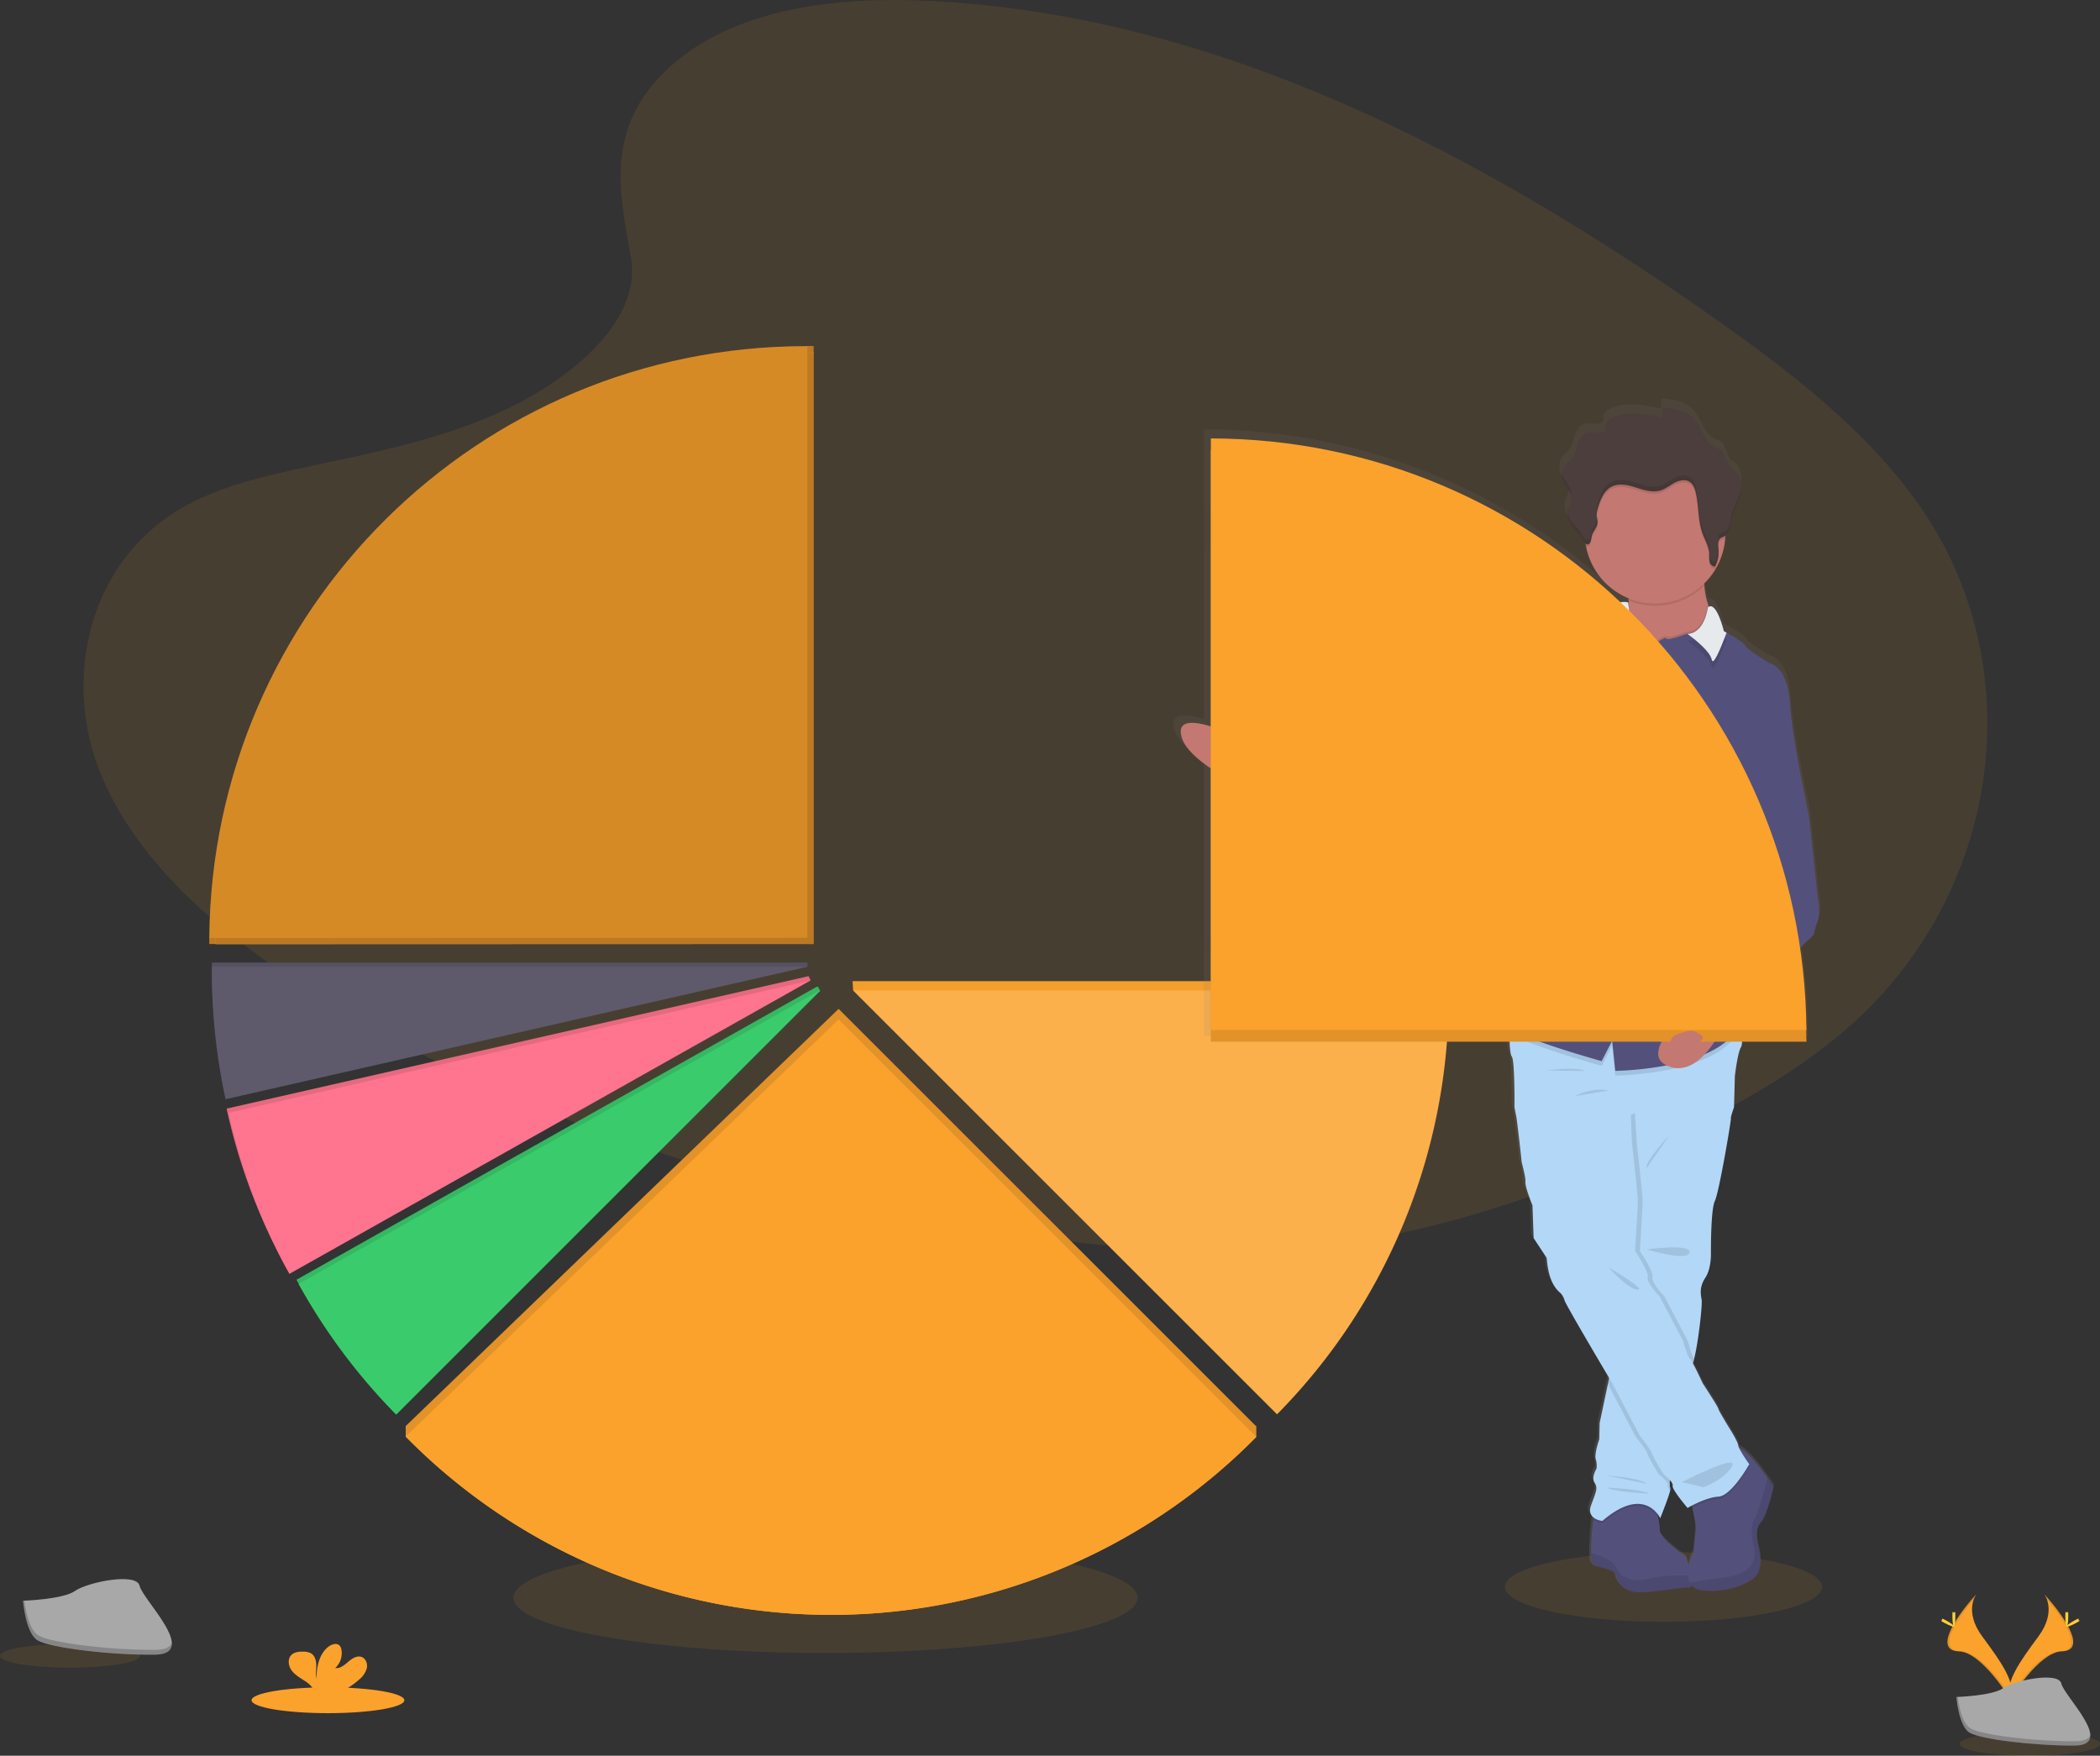 <svg id="d3ac6cc7-fb73-4cb9-a27c-caab18aaef9d" data-name="Layer 1" xmlns="http://www.w3.org/2000/svg" xmlns:xlink="http://www.w3.org/1999/xlink" width="1000.85" height="836.99" viewBox="0 0 1000.85 836.99"><rect x="0" y="0" width="1000.85" height="836.99" fill="#333333" stroke="none"/><defs><linearGradient id="d14f587e-8f4d-400a-8313-68a8f5c73276" x1="812.95" y1="789.59" x2="812.95" y2="221.38" gradientUnits="userSpaceOnUse"><stop offset="0" stop-color="gray" stop-opacity="0.25"/><stop offset="0.54" stop-color="gray" stop-opacity="0.12"/><stop offset="1" stop-color="gray" stop-opacity="0.1"/></linearGradient></defs><title>pie chart</title><path d="M419.57,62.77c30.78-27.43,79.11-33,123.09-30.84,138.16,6.87,262.87,73.56,370.74,149,39.05,27.31,77.5,56.74,102.85,94.35,51.6,76.57,36.3,182.63-35.46,245.7-24.41,21.46-54,37.92-84.39,52.5-54,25.93-112.31,46.74-173.62,52.67-43.73,4.22-88,.79-131.46-5.11-121.44-16.47-240.65-52.89-340.56-115.2-43.82-27.33-85.13-61.3-103.19-105.51s-6.5-100.24,38.24-126.41c18.51-10.82,40.64-15.71,62.3-20.3,31.89-6.76,64.29-13.42,93.06-27.15,29.72-14.19,64.92-41.63,59-73C393.89,119.76,388.82,90.17,419.57,62.77Z" transform="translate(-99.58 -31.5)" fill="#FBA22C" opacity="0.1"/><ellipse cx="967.42" cy="831.34" rx="33.42" ry="5.65" fill="#FBA22C" opacity="0.1"/><ellipse cx="393.44" cy="761.68" rx="148.72" ry="26.33" fill="#FBA22C" opacity="0.1"/><ellipse cx="792.81" cy="756.47" rx="75.59" ry="16.65" fill="#FBA22C" opacity="0.1"/><path d="M1073.9,791.49s6.14,8-2.83,20.14-16.36,22.35-13.37,29.9c0,0,13.53-22.5,24.54-22.82S1086,805,1073.9,791.49Z" transform="translate(-99.58 -31.5)" fill="#FBA22C"/><path d="M1073.9,791.49a10,10,0,0,1,1.26,2.52c10.74,12.63,16.47,24.41,6.14,24.7-9.62.28-21.17,17.49-23.93,21.83a8.21,8.21,0,0,0,.33,1s13.53-22.5,24.54-22.82S1086,805,1073.9,791.49Z" transform="translate(-99.58 -31.5)" opacity="0.1"/><path d="M1085.31,801.72c0,2.83-.32,5.11-.71,5.11s-.71-2.28-.71-5.11.4-1.49.79-1.49S1085.31,798.9,1085.31,801.72Z" transform="translate(-99.58 -31.5)" fill="#ffd037"/><path d="M1089.23,805.09c-2.48,1.35-4.65,2.17-4.83,1.83s1.67-1.72,4.15-3.07,1.5-.37,1.69,0S1091.71,803.74,1089.23,805.09Z" transform="translate(-99.58 -31.5)" fill="#ffd037"/><path d="M1041.49,791.49s-6.14,8,2.83,20.14,16.37,22.35,13.38,29.9c0,0-13.54-22.5-24.55-22.82S1029.37,805,1041.49,791.49Z" transform="translate(-99.58 -31.5)" fill="#FBA22C"/><path d="M1041.49,791.49a9.83,9.83,0,0,0-1.25,2.52c-10.75,12.63-16.48,24.41-6.15,24.7,9.63.28,21.17,17.49,23.93,21.83-.09.34-.2.67-.32,1,0,0-13.54-22.5-24.55-22.82S1029.37,805,1041.49,791.49Z" transform="translate(-99.58 -31.5)" opacity="0.1"/><path d="M1030.08,801.72c0,2.83.32,5.11.71,5.11s.71-2.28.71-5.11-.4-1.49-.79-1.49S1030.08,798.9,1030.08,801.72Z" transform="translate(-99.58 -31.5)" fill="#ffd037"/><path d="M1026.17,805.09c2.48,1.35,4.64,2.17,4.83,1.83s-1.68-1.72-4.16-3.07-1.5-.37-1.68,0S1023.69,803.74,1026.17,805.09Z" transform="translate(-99.58 -31.5)" fill="#ffd037"/><path d="M1032,840.48s17.15-.53,22.32-4.21,26.4-8.08,27.68-2.17,25.78,29.37,6.41,29.52-45-3-50.17-6.16S1032,840.48,1032,840.48Z" transform="translate(-99.58 -31.5)" fill="#a8a8a8"/><path d="M1088.8,861.57c-19.37.15-45-3-50.17-6.16-3.93-2.4-5.5-11-6-14.95l-.57,0s1.08,13.84,6.24,17,30.8,6.32,50.17,6.16c5.59,0,7.52-2,7.42-5C1095.09,860.42,1093,861.53,1088.8,861.57Z" transform="translate(-99.58 -31.5)" opacity="0.2"/><ellipse cx="33.42" cy="789.34" rx="33.42" ry="5.65" fill="#FBA22C" opacity="0.1"/><path d="M110.55,794.59s19.07-.59,24.81-4.68,29.33-9,30.76-2.41,28.65,32.63,7.13,32.81-50-3.36-55.75-6.85S110.55,794.59,110.55,794.59Z" transform="translate(-99.58 -31.5)" fill="#a8a8a8"/><path d="M173.63,818c-21.53.17-50-3.35-55.75-6.85-4.37-2.66-6.11-12.2-6.69-16.61l-.64,0s1.21,15.38,7,18.87,34.22,7,55.75,6.85c6.21,0,8.36-2.27,8.24-5.54C180.62,816.75,178.25,818,173.63,818Z" transform="translate(-99.58 -31.5)" opacity="0.2"/><ellipse cx="156.3" cy="810.53" rx="36.41" ry="6.16" fill="#FBA22C"/><path d="M270.93,832a10.6,10.6,0,0,0,3.48-5.24c.44-2.08-.44-4.58-2.43-5.34-2.23-.85-4.61.7-6.41,2.26s-3.88,3.34-6.24,3a9.51,9.51,0,0,0,2.94-8.89,3.67,3.67,0,0,0-.82-1.8c-1.24-1.33-3.48-.76-5,.28-4.71,3.32-6,9.71-6.05,15.47-.47-2.08-.07-4.24-.09-6.37s-.59-4.49-2.39-5.64a7.23,7.23,0,0,0-3.65-.86c-2.11-.07-4.47.14-5.92,1.69-1.79,1.92-1.33,5.15.23,7.27s3.94,3.44,6.13,4.9a13.57,13.57,0,0,1,4.38,4.18,4.71,4.71,0,0,1,.33.75h13.27A36.9,36.9,0,0,0,270.93,832Z" transform="translate(-99.58 -31.5)" fill="#FBA22C"/><polygon points="412.48 469.54 406.32 467.71 406.61 472.19 420.4 477.46 417.9 470.04 412.48 469.54" fill="#FBA22C"/><polygon points="412.48 469.54 406.32 467.71 406.61 472.19 420.4 477.46 417.9 470.04 412.48 469.54" opacity="0.03"/><path d="M708.21,701.25A283.49,283.49,0,0,0,790,501.63c0-.8,0-1.6,0-2.41H506.18Z" transform="translate(-99.58 -31.5)" fill="#FBA22C"/><path d="M708.21,701.25A283.49,283.49,0,0,0,790,501.63c0-.8,0-1.6,0-2.41H506.18Z" transform="translate(-99.58 -31.5)" opacity="0.03"/><path d="M708.21,705.72A283.49,283.49,0,0,0,790,506.1c0-.81,0-1.61,0-2.41H506.18Z" transform="translate(-99.58 -31.5)" fill="#FBA22C"/><path d="M708.21,705.72A283.49,283.49,0,0,0,790,506.1c0-.81,0-1.61,0-2.41H506.18Z" transform="translate(-99.58 -31.5)" fill="#fff" opacity="0.15"/><path d="M966.38,456,962,416.47s-7.93-35.59-9.06-53.38S943.24,344,943.17,344h0s-10.57-6.18-11.51-8.24c-.73-1.58-6.6-4.94-9.26-6.42l-1.3-.69s-3.3-13.75-7.23-11.78l-.32-.93a34.41,34.41,0,0,1-1.85-9.17c0-.39,0-.77,0-1.15a33.56,33.56,0,0,0,9-15.33,33.14,33.14,0,0,0,1-6.26c0-.39,0-.79,0-1.19,1.93-1.35,2.25-4.21,2.76-6.6.94-4.38,3.4-8.3,4.57-12.62.1-.37.18-.75.25-1.14,0-.08,0-.16,0-.25a14.78,14.78,0,0,0,.23-2.4c0-.06,0-.11,0-.17,0-3.26-1-6.46-3.7-8.2a8,8,0,0,1-1.72-1.2,5.15,5.15,0,0,1-.88-1.59l-2-4.76a4.93,4.93,0,0,0-1-1.69,7.25,7.25,0,0,0-2.67-1.27c-3-1.15-5-3.94-6.47-6.72s-2.82-5.78-5.11-8c-3.72-3.55-9.24-4.3-14.36-4.86a15.49,15.49,0,0,0-.36,4.89c-8.13-1.78-17-3.49-24.49.1a5.67,5.67,0,0,0-3,2.9h0a4.05,4.05,0,0,0-.12.47h0a3.1,3.1,0,0,0,0,.61,5.51,5.51,0,0,1,.13,1.33,2,2,0,0,1-1.25,1.34c-2.46,1.09-5.43-.32-8,.55-2.35.8-3.65,3.27-4.38,5.63s-1.2,4.89-2.79,6.78c-.8,1-1.85,1.67-2.68,2.6a8,8,0,0,0-1.89,6.36,1.13,1.13,0,0,0,0,.18c0,.3.11.6.19.9a8.12,8.12,0,0,0,.38,1c.14.29.29.57.45.85l0,0c1.12,1.89,2.79,3.53,3.21,5.67,0,0,0,.06,0,.08.49,2.75-1.26,5.37-1.7,8.11h0c0,.22-.06.43-.07.65,0,0,0,0,0,.06,0,.22,0,.45,0,.68.15,4,3.82,6.65,6,9.59.58.78,1.66,3.05,2.82,3.9.06.43.13.85.22,1.26a32.63,32.63,0,0,0,3.26,9.3A34,34,0,0,0,875,312.79c0,.39.08.79.12,1.19,0,.74.1,1.5.1,2.24,0,.36,0,.72,0,1.08l-.33-2.54a9.83,9.83,0,0,0-3.76-.05,288.33,288.33,0,0,0-197.78-78.55V374.25c-8.26-2.48-15-2.76-14.5,3.08.46,6,7,12.08,14.5,17.11V525.53H817.59c.15,3.34.45,6.34,1,7.07C820.14,534.48,820,557,820,557s.76,4.13.95,4.87,2.45,19.86,2.45,20.79,2.08,7.5,1.89,10.12,3.4,11.23,3.4,11.23l.56,15.74s5.85,8.81,6.23,9.37.19,11.61,6.6,16.86a7.46,7.46,0,0,1,2.08,3.55c.48,1.9,16.58,28.94,21.56,37.28l-.6,2.83-4,18.71-.19,7.87s-2.46,6.74-1.7,9.55a10.25,10.25,0,0,1,.38,4.5s-2.64,4.11-.94,6.74.75,4.12-1.7,10.86c-1.08,3-.15,4.77,1.23,5.87,0,.33-.08.68-.12,1-.35,3-.74,6.43-.74,7.34s-.35,5-.37,8.6c0,2.85.18,5.41.94,5.83,1.7.93,11.14,2,11.32,5.24s3.78,7.86,11.32,7.86,20.57-2.62,23.77-2.25c.53.07.84-.28,1-.9a3,3,0,0,0,.07-.32,7.14,7.14,0,0,0,4.4,2.35c11.32,2.07,25.09-3,27.74-8.05a9.24,9.24,0,0,0,.76-2c1.26-5-.76-11.29-.76-11.29a19.26,19.26,0,0,1-.24-7.74,6.59,6.59,0,0,1,1.55-3.11c1.81-1.9,3.56-7.12,4.74-11.32.91-3.27,1.49-5.93,1.49-5.93s-1.19-1.82-3-4.32h0c-3.63-5.09-9.76-13-13.59-14.35a4.39,4.39,0,0,1-.4-1.18c-.18-1.87-4.15-8-4.15-8s-5.47-8.81-5.47-9.55-7.54-12.18-7.54-12.18-2.9-6.29-4.81-9.7c.22-.6.44-1.36.67-2.26,2-7.88,4-25.87,3.57-28.31-.57-3-1-6.18,1.88-10.49s2.65-11.23,2.65-11.23-.19-21.18,1.88-25.48,7.92-38.77,7.74-39.53S926,557,926,557l.35-13.59,0-.83s1.32-11.8,3-14.43a6.28,6.28,0,0,0,.52-2.57H961c0-1.88-.07-3.75-.12-5.62H961a285.87,285.87,0,0,0-3-39.17c2.92-3.54,6.45-6,6.56-6.76a41.65,41.65,0,0,1,2.07-6.75C967.89,463.49,966.38,456,966.38,456ZM903.55,749.13s.8-.48,2.1-1.15c.08.32.16.66.24,1,.84,3.62,1.85,8.64,1.62,11-.39,3.93-1,10.12-1,10.12a32.8,32.8,0,0,0-2.39,7c-.6-2.47-1.19-4.42-1.19-4.42s-12.84-8.6-12.84-12.92a33.86,33.86,0,0,0-.88-6.43v0c-.11-.54-.23-1.06-.35-1.57a11.24,11.24,0,0,1,1.42,2.21s3.83-9.29,4.75-13a3,3,0,0,0,.16-1.42,12.14,12.14,0,0,1-.23-3.84c.9,1,1.59,2,1.36,2.72C895.8,740.14,903.55,749.13,903.55,749.13Z" transform="translate(-99.58 -31.5)" fill="url(#d14f587e-8f4d-400a-8313-68a8f5c73276)"/><path d="M904.59,788.35c-3.16-.37-16,2.23-23.46,2.23s-11-4.64-11.17-7.82-9.49-4.27-11.17-5.2c-.74-.42-.93-3-.92-5.8,0-3.57.36-7.61.36-8.55s.38-4.32.73-7.29c.3-2.57.58-4.8.58-4.8,8.75-10.61,28.68-2.8,28.68-2.8s.85,2.95,1.54,6.25v0a34.22,34.22,0,0,1,.87,6.39c0,4.29,12.67,12.85,12.67,12.85a84.58,84.58,0,0,1,2.1,8.83C905.91,785.79,906,788.52,904.59,788.35Z" transform="translate(-99.58 -31.5)" fill="#53517c"/><path d="M904.59,788.34c-3.16-.36-16,2.24-23.45,2.24s-11-4.65-11.17-7.82-9.5-4.28-11.18-5.21c-.74-.41-.93-3-.92-5.79,3.56,1.08,8.52,2.85,10.24,4.68,2.79,3,3.53,6.32,5.4,6.7s3.72,3,12.65.74c5.58-1.4,13.82-1.41,19.24-1.22C905.91,785.79,906,788.51,904.59,788.34Z" transform="translate(-99.58 -31.5)" opacity="0.1"/><path d="M938.66,757.45c-3.16,3.35-1.29,10.79-1.29,10.79s2.6,8.2,0,13.23-16.2,10-27.37,8a6.57,6.57,0,0,1-5.08-3.48c-2.73-5.38,1.91-14.77,1.91-14.77s.56-6.14.94-10.05c.22-2.36-.78-7.35-1.6-10.95-.55-2.36-1-4.13-1-4.13s17-24.39,22.16-24.57a2.34,2.34,0,0,1,.73.08c3.74.92,10.11,9.18,13.82,14.41,1.77,2.5,2.95,4.31,2.95,4.31S941.84,754.1,938.66,757.45Z" transform="translate(-99.58 -31.5)" fill="#53517c"/><path d="M938.66,757.45c-3.16,3.35-1.29,10.79-1.29,10.79s2.6,8.2,0,13.22-16.2,10.06-27.37,8a6.58,6.58,0,0,1-5.08-3.47c3.22-.68,8.29-1.55,16.25-2.48,19.17-2.24,14.14-14.89,14.14-14.89s-2.23-8.94.56-13.41c2-3.17,4.63-13.5,6-19.2,1.78,2.49,2.95,4.3,2.95,4.3S941.84,754.1,938.66,757.45Z" transform="translate(-99.58 -31.5)" opacity="0.1"/><path d="M889.76,754.57c-2.67-3.65-10.57-10.68-26.5,3.06a9,9,0,0,1-4.3-1.71c.3-2.57.58-4.8.58-4.8,8.75-10.61,28.68-2.8,28.68-2.8S889.07,751.27,889.76,754.57Z" transform="translate(-99.58 -31.5)" opacity="0.1"/><path d="M926.38,545l0,.82L926,559.35s-1.68,4.66-1.49,5.4-5.58,35-7.64,39.28S915,629.36,915,629.36s.18,6.88-2.62,11.17S910,648,910.56,651c.46,2.42-1.55,20.31-3.52,28.14a9.79,9.79,0,0,1-1.33,3.51,2.77,2.77,0,0,0-.45.86c-2.68,6.91-9.6,49.59-9.6,49.59s-.07.82-.14,1.94c-.12,2.06-.23,5.16.14,5.88a3,3,0,0,1-.16,1.41c-.9,3.69-4.68,12.93-4.68,12.93s-7.26-16.2-27.56,1.3c0,0-7.82-.75-5.39-7.45s3.35-8.19,1.67-10.79.93-6.7.93-6.7a10.19,10.19,0,0,0-.37-4.47c-.75-2.79,1.68-9.49,1.68-9.49l.19-7.82,3.92-18.6,1.18-5.6,1.22-5.79L874.79,567l.25-4.2,1.82-31.69,43.93-7.26,1.5,11.53,2.38,5.66Z" transform="translate(-99.58 -31.5)" fill="#b3d7f7"/><path d="M905.59,543.28,878.68,561l1,15.51s2.79,24.95,2.79,27.55-1.31,23.83-1.31,23.83,6.71,10,6,12.48,5.76,9.3,5.76,9.3L904,670.87s1.87,6.92,3,8.22a9.79,9.79,0,0,1-1.33,3.51c-2.23,2.23-10.05,50.45-10.05,50.45s-.07.82-.14,1.94c-.57-.51-1-.82-1-.82s-5.4-8.94-5.4-9.86-5.77-8.38-5.77-8.38L870.15,690.8l-3.08-5.21,1.22-5.79,8.57-148.74,43.93-7.26,1.5,11.53-40,10.19Z" transform="translate(-99.58 -31.5)" opacity="0.1"/><path d="M924.14,545,875,562.75l1.82-31.69,43.93-7.26,1.5,11.53,2.38,5.66C924.33,543.28,924.14,545,924.14,545Z" transform="translate(-99.58 -31.5)" opacity="0.1"/><path d="M895.66,740.87a3,3,0,0,1-.16,1.41c-.69-1.15-1.11-2.09-1-2.52.56-1.68-4.47-5.59-4.47-5.59s-5.39-8.94-5.39-9.86-5.78-8.38-5.78-8.38l-13-24.74,1.18-5.6,1.22-5.79L874.79,567l.39,9.53S878,601.43,878,604s-1.3,23.83-1.3,23.83,6.7,10,6,12.48,5.77,9.3,5.77,9.3l11.17,21.23s2,7.64,3.17,8.38a19.58,19.58,0,0,1,2.52,4.21c-2.68,6.91-9.6,49.59-9.6,49.59s-.07.82-.14,1.94C895.4,737.05,895.29,740.15,895.66,740.87Z" transform="translate(-99.58 -31.5)" opacity="0.1"/><path d="M933.27,730.63s-8.38,15.08-14.71,15.46c-4.27.25-9.47,2.61-12.39,4.13-.55-2.36-1-4.13-1-4.13s17-24.39,22.16-24.57a2.34,2.34,0,0,1,.73.08s0,.07,0,.09C928.24,723.56,933.27,730.63,933.27,730.63Z" transform="translate(-99.58 -31.5)" opacity="0.1"/><path d="M933.27,729.51s-8.38,15.08-14.71,15.46-14.7,5.4-14.7,5.4-7.64-8.94-7.09-10.61-4.46-5.59-4.46-5.59-5.4-8.94-5.4-9.86-5.78-8.38-5.78-8.38L867.92,690.8s-22.15-37.25-22.71-39.48a7.37,7.37,0,0,0-2.06-3.53c-6.32-5.22-6.14-16.2-6.51-16.76l-6.14-9.31-.56-15.64s-3.54-8.56-3.35-11.17-1.87-9.12-1.87-10.06-2.23-19.91-2.41-20.66-.94-4.84-.94-4.84.19-22.34-1.29-24.21c-.82-1-1.08-6.27-1.14-10.85-.06-3.83,0-7.2,0-7.2l109.65-11.36s.68,6.25,1.07,12.51c.35,5.59.47,11.21-.32,12.44-1.68,2.61-3,14.34-3,14.34l-49.52,17.87.55,13.59s2.8,24.95,2.8,27.55-1.31,23.83-1.31,23.83,6.7,10,6,12.48,5.76,9.3,5.76,9.3l11.17,21.23s2.06,7.64,3.17,8.38S911.12,691,911.12,691s7.44,11.37,7.44,12.11,5.4,9.5,5.4,9.5,3.91,6.14,4.09,8S933.27,729.51,933.27,729.51Z" transform="translate(-99.58 -31.5)" fill="#b3d7f7"/><path d="M866.25,635.68s9.12,10.43,13.77,10.62S866.25,635.68,866.25,635.68Z" transform="translate(-99.58 -31.5)" opacity="0.1"/><path d="M901.06,738.08s27.55-14.15,24-7.63-13.59,10-13.59,10Z" transform="translate(-99.58 -31.5)" opacity="0.1"/><path d="M865.13,734.92s16.94,1.11,19.17,3.91C884.3,738.83,866.25,735.1,865.13,734.92Z" transform="translate(-99.58 -31.5)" opacity="0.1"/><path d="M865.31,740.69s15.46.56,20.48,2.79C885.79,743.48,869.41,742.92,865.31,740.69Z" transform="translate(-99.58 -31.5)" opacity="0.1"/><path d="M713,416l-4.9-2.24-7.76-3.54s-36.86-14.71-38-29.41,43,9.68,43,9.68a42.42,42.42,0,0,0,4.09,5.5c1.41,1.58,3,2.92,4.29,3.06C717.12,399.42,713,416,713,416Z" transform="translate(-99.58 -31.5)" fill="#c37871"/><path d="M918,336.31l-12.1,14-29.41-9.67-7.26-5.78,4.64-6.14c1.59-2.1,2.07-5.3,2-8.6,0-.74,0-1.5-.1-2.24a57.16,57.16,0,0,0-2.08-10.94s41.88-10.62,38.9-1.87a15.57,15.57,0,0,0-.7,5.63,34.11,34.11,0,0,0,1.83,9.12,53,53,0,0,0,3.15,7.59Z" transform="translate(-99.58 -31.5)" fill="#c37871"/><path d="M912.6,305a15.57,15.57,0,0,0-.7,5.63,33.51,33.51,0,0,1-36.12,7.18,57.16,57.16,0,0,0-2.08-10.94S915.58,296.28,912.6,305Z" transform="translate(-99.58 -31.5)" opacity="0.1"/><path d="M921.91,285.67c0,.8,0,1.6-.09,2.39a33.51,33.51,0,0,1-63.12,13.15,32.88,32.88,0,0,1-3.21-9.24,32,32,0,0,1-.61-6.3,33.16,33.16,0,0,1,.46-5.49,33.5,33.5,0,0,1,66.53,4.34C921.9,284.9,921.91,285.29,921.91,285.67Z" transform="translate(-99.58 -31.5)" fill="#c37871"/><path d="M918,336.31l-12.1,14-29.41-9.67-7.26-5.78,4.64-6.14c1.59-2.1,2.07-5.3,2-8.6l1.34,10.27.32.32,1.92,1.92h2.42l4.66,6.33s6.7-5.39,7.26-4.1,9.68-2.23,9.68-2.23h.35c8.26-.35,9.7-12.65,9.7-12.65s.13-.11.2-.15a53,53,0,0,0,3.15,7.59Z" transform="translate(-99.58 -31.5)" opacity="0.1"/><path d="M929.68,518.24c-.21.81-.44,1.6-.69,2.39-7.26,23.08-59.58,23.64-59.58,23.64l-1.49-14.33-5,9.68s-32.38-8.94-43.95-15.33c-.06-3.83,0-7.2,0-7.2l109.65-11.36S929.29,512,929.68,518.24Z" transform="translate(-99.58 -31.5)" opacity="0.1"/><path d="M713,416l-4.9-2.24c1.13-5.32,1.33-15.88,1.36-17.77,1.41,1.58,3,2.92,4.29,3.06C717.12,399.42,713,416,713,416Z" transform="translate(-99.58 -31.5)" opacity="0.1"/><path d="M928.05,465.89s8.2,29.42.94,52.51S869.41,542,869.41,542l-1.49-14.33-5,9.69s-39.09-10.81-46.72-17.14-3.73-15.82-3.73-15.82,2.61-12.28,4.84-14.9,2.61-11.73,1.86-13,2.61-13.6,3.73-15.46-.19-51.57-.19-51.57-16.57,7.44-17.5,9.68-20.48,13-20.48,13-18.43,2.24-21.78,2.24-21.79-2.24-21.79-2.24-5-.19-6.51-1.3a19.21,19.21,0,0,0-4.85-2.05s-5.2-1.12-6.7-3.16-14-8.94-14-8.94c2.42-1.49,2.61-21,2.61-21l23.64,5.77s1.5-3.16,3.73-1.86S754.91,402,754.91,402s11.36-2.23,11.92-1.31,2.23.75,2.23.75,2.24-.19,2.24-.92,2,.17,2,.17l3.73.56s-.56-4.83,1.12-5.2A2.46,2.46,0,0,0,780,394s5-6.7,7.45-6.7,4.1-6.7,4.1-6.7l8.94-9.12s-1.12-4.66,0-4.85,1.29-2.23,1.29-2.23.38-4.09,2.43-5,3.16-6.32,3.16-6.32,9.49-10.61,10.24-14.34,4.66-4.47,4.66-4.47a23,23,0,0,1,6.88-3c3.17-.56,11.55-1.5,11.55-1.5s15.26-1.29,16.76-3,4.09-1.5,5.76-1.5a1.91,1.91,0,0,0,1-.37c1.51-.94,3.31-3.56,5.11-5.21,2.23-2.05,6.14-1.12,6.14-1.12l1.68,12.85.31.31,1.92,1.92h2.42l4.66,6.34s6.7-5.4,7.26-4.1,9.68-2.24,9.68-2.24h.35c8.26-.35,9.7-12.64,9.7-12.64,4.1-3.55,7.64,11.36,7.64,11.36l1.29.69c2.62,1.46,8.42,4.8,9.13,6.38.93,2,11.36,8.18,11.36,8.18Z" transform="translate(-99.58 -31.5)" fill="#53517c"/><path d="M932.9,510.57,927.4,515l-6.23,5s-11.55,27-27.37,19.37S915,503.5,915,503.5l5.12-2.48,5.67-2.74Z" transform="translate(-99.58 -31.5)" fill="#c37871"/><path d="M876.42,334c-5.75,2.39-13,8.07-13,8.07l-.27-14.89c1.51-.95,3.31-3.56,5.11-5.22,2.23-2,6.14-1.11,6.14-1.11l1.68,12.84Z" transform="translate(-99.58 -31.5)" opacity="0.1"/><path d="M877.54,331.78c-5.75,2.39-13,8.07-13,8.07L864.3,325c1.51-.94,3.31-3.56,5.11-5.21,2.23-2.05,6.14-1.12,6.14-1.12l1.68,12.85Z" transform="translate(-99.58 -31.5)" fill="#e6eaed"/><path d="M922.46,336.45c-2.86,7.66-6.42,16.14-7.06,12.89-.77-3.85-7.48-9.29-11.57-12.3,8.26-.34,9.7-12.64,9.7-12.64,4.1-3.54,7.64,11.36,7.64,11.36Z" transform="translate(-99.58 -31.5)" opacity="0.1"/><path d="M922.46,333.1c-2.86,7.66-6.42,16.14-7.06,12.89-.77-3.85-7.48-9.29-11.57-12.3,8.26-.35,9.7-12.64,9.7-12.64,4.1-3.55,7.64,11.36,7.64,11.36Z" transform="translate(-99.58 -31.5)" fill="#e6eaed"/><path d="M884.49,627.12s21.22-3,20.29,1.49S884.49,627.12,884.49,627.12Z" transform="translate(-99.58 -31.5)" opacity="0.1"/><path d="M850.23,554s8.38-4.47,15.83-2.6Z" transform="translate(-99.58 -31.5)" opacity="0.1"/><path d="M836.64,541.85s13.41-2.05,18.43.19Z" transform="translate(-99.58 -31.5)" opacity="0.1"/><path d="M895.29,572.57s-11.73,12.47-11,15.82Z" transform="translate(-99.58 -31.5)" opacity="0.1"/><path d="M780.79,405.2s-1.86,6.7,9.5,9.49Z" transform="translate(-99.58 -31.5)" opacity="0.1"/><path d="M777.44,416.74s14,12.47,7.45,12.85S777.44,416.74,777.44,416.74Z" transform="translate(-99.58 -31.5)" opacity="0.1"/><path d="M808.53,366.66s17.13,11.91,16,14.71S808.53,366.66,808.53,366.66Z" transform="translate(-99.58 -31.5)" opacity="0.1"/><path d="M932.9,510.57,927.4,515c-1.15-3.94-3.53-10.54-7.25-14l5.67-2.74Z" transform="translate(-99.58 -31.5)" opacity="0.1"/><path d="M935.5,352.32l7.45-4.65s8.56,1.3,9.68,19,8.94,53.06,8.94,53.06L965.85,459s1.49,7.45.19,11.17a40.78,40.78,0,0,0-2,6.7c-.19,1.31-10.43,7.64-10.24,15.83s-13,15.82-13,15.82-8.57,5-11.36,8.57c0,0-3.17-14.9-10.05-18.62s14.52-33.32,14.52-33.32Z" transform="translate(-99.58 -31.5)" fill="#53517c"/><path d="M922.62,465.65s-22.34,9.31-20.48,12.29S922.62,465.65,922.62,465.65Z" transform="translate(-99.58 -31.5)" opacity="0.1"/><path d="M922.62,477.56s-9.29,4.11-8.52,5.42S922.62,477.56,922.62,477.56Z" transform="translate(-99.58 -31.5)" opacity="0.1"/><path d="M917.41,485.38s-9.29,4.11-8.52,5.42S917.41,485.38,917.41,485.38Z" transform="translate(-99.58 -31.5)" opacity="0.1"/><path d="M676.68,246.08v282H960.51C959.22,372.33,832.71,246.4,676.68,246.08Z" transform="translate(-99.58 -31.5)" fill="#FBA22C"/><path d="M676.68,246.08v282H960.51C959.22,372.33,832.71,246.4,676.68,246.08Z" transform="translate(-99.58 -31.5)" opacity="0.1"/><path d="M676.68,240.5v282H960.51C959.22,366.74,832.71,240.81,676.68,240.5Z" transform="translate(-99.58 -31.5)" fill="#FBA22C"/><path d="M895.34,530.39a7.34,7.34,0,0,1,1.32-4.32,7.05,7.05,0,0,1,3.18-1.78c1.06-.35,2.13-.68,3.2-1a8.15,8.15,0,0,1,2.58-.42c1.78.07,3.32,1.17,4.75,2.22a2,2,0,0,1,.68.71c.32.74-.37,1.51-1,2a47.65,47.65,0,0,1-7.11,5.23c-1.78,1-4.14,2.13-6.23,2.15C894.14,535.25,895.17,532.25,895.34,530.39Z" transform="translate(-99.58 -31.5)" fill="#c37871"/><path d="M921.91,285.67c0,.8,0,1.6-.09,2.39a4.64,4.64,0,0,1-.44.26,12.9,12.9,0,0,0-1.65.73c-1.63,1.11-1.26,3.53-1.11,5.49a14.79,14.79,0,0,1-1.7,8.19,2.93,2.93,0,0,1-2.59-2.44,19.59,19.59,0,0,1-.16-3.83c-.16-3.42-2-6.47-3.2-9.69-2.22-6.17-1.73-13-3.21-19.37-.43-1.88-1.13-3.88-2.73-5-2.12-1.46-5.06-.82-7.34.37s-4.32,2.93-6.79,3.68c-3.81,1.15-7.86-.24-11.65-1.42s-8.08-2.18-11.62-.37c-3.72,1.91-5.39,6.26-6.53,10.3a10.1,10.1,0,0,0-.53,3.44c.07,1,.46,2.05.43,3.1,0,2.24-1.91,4-2.65,6.12-.46,1.31-.35,4.54-2.25,4.52a1.21,1.21,0,0,1-.61-.19,32,32,0,0,1-.61-6.3,33.16,33.16,0,0,1,.46-5.49,33.5,33.5,0,0,1,66.53,4.34C921.9,284.9,921.91,285.29,921.91,285.67Z" transform="translate(-99.58 -31.5)" opacity="0.1"/><path d="M846.55,277.3c-.12-3.23,2.33-6.25,1.77-9.43-.44-2.49-2.6-4.3-3.65-6.6a8,8,0,0,1,1.27-8.43c.82-.92,1.85-1.64,2.64-2.58,1.57-1.88,2-4.41,2.75-6.75s2-4.79,4.33-5.59c2.51-.86,5.45.54,7.87-.55a2,2,0,0,0,1.23-1.32,4.66,4.66,0,0,0-.13-1.33c-.17-1.78,1.52-3.17,3.14-3.95,7.4-3.57,16.14-1.87,24.16-.1a15.89,15.89,0,0,1,.35-4.86c5.06.56,10.51,1.3,14.17,4.82,2.27,2.19,3.54,5.17,5,7.93s3.46,5.53,6.39,6.68a7.1,7.1,0,0,1,2.64,1.26,5,5,0,0,1,1,1.68l1.92,4.73a5.26,5.26,0,0,0,.88,1.59,8.15,8.15,0,0,0,1.69,1.19c3.72,2.43,4.27,7.78,3.11,12.08s-3.58,8.19-4.5,12.55c-.54,2.57-.85,5.71-3.2,6.88a13.6,13.6,0,0,0-1.65.74c-1.63,1.1-1.27,3.52-1.11,5.48a14.83,14.83,0,0,1-1.69,8.19,2.92,2.92,0,0,1-2.59-2.44,19.52,19.52,0,0,1-.17-3.83c-.16-3.42-2-6.47-3.2-9.69-2.22-6.17-1.73-13-3.2-19.37-.44-1.89-1.15-3.88-2.75-5-2.12-1.47-5.06-.84-7.34.37s-4.31,2.92-6.78,3.67c-3.81,1.14-7.86-.23-11.66-1.43s-8.07-2.17-11.61-.36c-3.72,1.91-5.38,6.27-6.52,10.3a10.16,10.16,0,0,0-.55,3.44c.08,1,.46,2.06.44,3.1,0,2.25-1.91,4-2.65,6.13-.46,1.31-.35,4.53-2.25,4.52-1.44,0-2.9-3.26-3.61-4.21C850.32,283.92,846.7,281.25,846.55,277.3Z" transform="translate(-99.58 -31.5)" fill="#4b3e3c"/><g opacity="0.1"><path d="M848.32,265.63c-.44-2.49-2.6-4.29-3.65-6.59a7.47,7.47,0,0,1-.59-2.06,7.79,7.79,0,0,0,.59,4.29c1,2.28,3.15,4.07,3.63,6.51A6.46,6.46,0,0,0,848.32,265.63Z" transform="translate(-99.58 -31.5)"/><path d="M864.76,233.81a.81.81,0,0,0,0-.16,2.49,2.49,0,0,0-.12.47A1.15,1.15,0,0,0,864.76,233.81Z" transform="translate(-99.58 -31.5)"/><path d="M891.93,228.44a1.77,1.77,0,0,1,0-.23c0,.07,0,.15,0,.22Z" transform="translate(-99.58 -31.5)"/><path d="M929.08,265.53c-1.15,4.3-3.58,8.2-4.5,12.55-.54,2.58-.85,5.71-3.2,6.89a15.28,15.28,0,0,0-1.65.73c-1.35.92-1.33,2.74-1.19,4.46a2.92,2.92,0,0,1,1.19-2.22,13.6,13.6,0,0,1,1.65-.74c2.35-1.17,2.66-4.31,3.2-6.88.92-4.36,3.35-8.25,4.5-12.55a15.2,15.2,0,0,0,.5-5.17A15.74,15.74,0,0,1,929.08,265.53Z" transform="translate(-99.58 -31.5)"/><path d="M916.93,299.38a2.92,2.92,0,0,1-2.59-2.44,19.66,19.66,0,0,1-.17-3.84c-.16-3.41-2-6.47-3.2-9.68-2.22-6.17-1.73-13-3.2-19.37-.44-1.89-1.15-3.88-2.75-5-2.12-1.46-5.06-.83-7.34.37s-4.31,2.93-6.78,3.67c-3.81,1.15-7.86-.23-11.66-1.42s-8.07-2.18-11.61-.36c-3.72,1.91-5.38,6.27-6.52,10.29a10.21,10.21,0,0,0-.55,3.45c0,.23.06.47.1.7a15.16,15.16,0,0,1,.45-1.91c1.14-4,2.8-8.39,6.52-10.3,3.54-1.81,7.82-.83,11.61.36s7.85,2.57,11.66,1.43c2.47-.75,4.5-2.47,6.78-3.67s5.22-1.84,7.34-.37c1.6,1.09,2.31,3.08,2.75,5,1.47,6.39,1,13.2,3.2,19.37,1.15,3.22,3,6.27,3.2,9.69a19.52,19.52,0,0,0,.17,3.83,2.92,2.92,0,0,0,2.59,2.44,14.88,14.88,0,0,0,1.7-8.12A15,15,0,0,1,916.93,299.38Z" transform="translate(-99.58 -31.5)"/><path d="M858.35,284.29c-.46,1.31-.35,4.53-2.25,4.52-1.44,0-2.9-3.25-3.61-4.2-2-2.71-5.26-5.2-5.85-8.69a7.12,7.12,0,0,0-.09,1.38c.15,3.95,3.77,6.62,5.94,9.54.71,1,2.17,4.2,3.61,4.21,1.9,0,1.79-3.21,2.25-4.52.74-2.12,2.6-3.88,2.65-6.13a6.12,6.12,0,0,0-.14-1.28C860.43,280.93,859,282.48,858.35,284.29Z" transform="translate(-99.58 -31.5)"/></g><rect x="99.75" y="446.6" width="3.36" height="3.42" fill="#FBA22C"/><rect x="99.75" y="446.6" width="3.36" height="3.42" opacity="0.25"/><rect x="384.45" y="164.94" width="3.28" height="3.81" fill="#FBA22C"/><rect x="384.45" y="164.94" width="3.28" height="3.81" opacity="0.25"/><path d="M487.34,481.53l0,0v-282h-.59c-156.31,0-283.15,126.08-284.42,282.09Z" transform="translate(-99.58 -31.5)" fill="#fff" opacity="0.2"/><path d="M487.34,481.53l0,0v-282h-.59c-156.31,0-283.15,126.08-284.42,282.09Z" transform="translate(-99.58 -31.5)" fill="#FBA22C"/><path d="M487.34,481.53l0,0v-282h-.59c-156.31,0-283.15,126.08-284.42,282.09Z" transform="translate(-99.58 -31.5)" opacity="0.25"/><path d="M484.34,478.53l0,0v-282h-.59c-156.31,0-283.15,126.08-284.42,282.09Z" transform="translate(-99.58 -31.5)" fill="#FBA22C"/><path d="M484.34,478.53l0,0v-282h-.59c-156.31,0-283.15,126.08-284.42,282.09Z" transform="translate(-99.58 -31.5)" opacity="0.15"/><polygon points="594.55 677.37 598.74 680 598.74 685 593.05 684.12 594.55 677.37" fill="#FBA22C"/><polygon points="594.55 677.37 598.74 680 598.74 685 593.05 684.12 594.55 677.37" opacity="0.1"/><polygon points="194.92 679.37 193.35 679.84 193.35 684.84 198.67 683.68 197.36 678.81 194.92 679.37" fill="#FBA22C"/><polygon points="194.92 679.37 193.35 679.84 193.35 684.84 198.67 683.68 197.36 678.81 194.92 679.37" opacity="0.1"/><path d="M499.27,517.46,292.93,716.34a284.38,284.38,0,0,0,405.38.16Z" transform="translate(-99.58 -31.5)" fill="#FBA22C"/><path d="M499.27,512.46,292.93,711.34a284.38,284.38,0,0,0,405.38.16Z" transform="translate(-99.58 -31.5)" fill="#FBA22C"/><path d="M499.27,512.46,292.93,711.34a284.38,284.38,0,0,0,405.38.16Z" transform="translate(-99.58 -31.5)" opacity="0.1"/><path d="M499.27,517.46,292.93,716.34a284.38,284.38,0,0,0,405.38.16Z" transform="translate(-99.58 -31.5)" fill="#FBA22C"/><polygon points="382.99 475.06 389.86 470.36 390.86 472.36 383.02 478.09 382.99 475.06" fill="#3acc6c"/><polygon points="382.99 475.06 389.86 470.36 390.86 472.36 383.02 478.09 382.99 475.06" opacity="0.1"/><polygon points="378.11 468.03 385.36 465.36 386.36 467.36 373.99 471.53 378.11 468.03" fill="#ff748e"/><polygon points="378.11 468.03 385.36 465.36 386.36 467.36 373.99 471.53 378.11 468.03" opacity="0.1"/><polygon points="377.2 459.28 384.86 458.86 384.86 460.86 371.99 462.21 373.14 459.62 377.2 459.28" fill="#5e5a6b"/><polygon points="377.2 459.28 384.86 458.86 384.86 460.86 371.99 462.21 373.14 459.62 377.2 459.28" opacity="0.1"/><path d="M484.44,490.36,207.09,553.52a285.39,285.39,0,0,1-6.51-60.75c0-.81,0-1.61,0-2.41Z" transform="translate(-99.58 -31.5)" fill="#5e5a6b"/><path d="M484.44,490.36,207.09,553.52a285.39,285.39,0,0,1-6.51-60.75c0-.81,0-1.61,0-2.41Z" transform="translate(-99.58 -31.5)" opacity="0.1"/><path d="M484.44,492.36,207.09,555.52a285.39,285.39,0,0,1-6.51-60.75c0-.81,0-1.61,0-2.41Z" transform="translate(-99.58 -31.5)" fill="#5e5a6b"/><path d="M207.59,560a281.75,281.75,0,0,0,28.92,76.77L484.94,496.86Z" transform="translate(-99.58 -31.5)" fill="#ff748e"/><path d="M207.59,560a281.75,281.75,0,0,0,28.92,76.77L484.94,496.86Z" transform="translate(-99.58 -31.5)" opacity="0.1"/><path d="M208.59,562a281.75,281.75,0,0,0,28.92,76.77L485.94,498.86Z" transform="translate(-99.58 -31.5)" fill="#ff748e"/><path d="M488.89,501.88l-248,139.69.12.22a284.37,284.37,0,0,0,46.4,62.09l202-202Z" transform="translate(-99.58 -31.5)" fill="#3acc6c"/><path d="M488.89,501.88l-248,139.69.12.22a284.37,284.37,0,0,0,46.4,62.09l202-202Z" transform="translate(-99.58 -31.5)" opacity="0.1"/><path d="M489.89,503.88l-248,139.69.12.22a284.37,284.37,0,0,0,46.4,62.09l202-202Z" transform="translate(-99.58 -31.5)" fill="#3acc6c"/></svg>